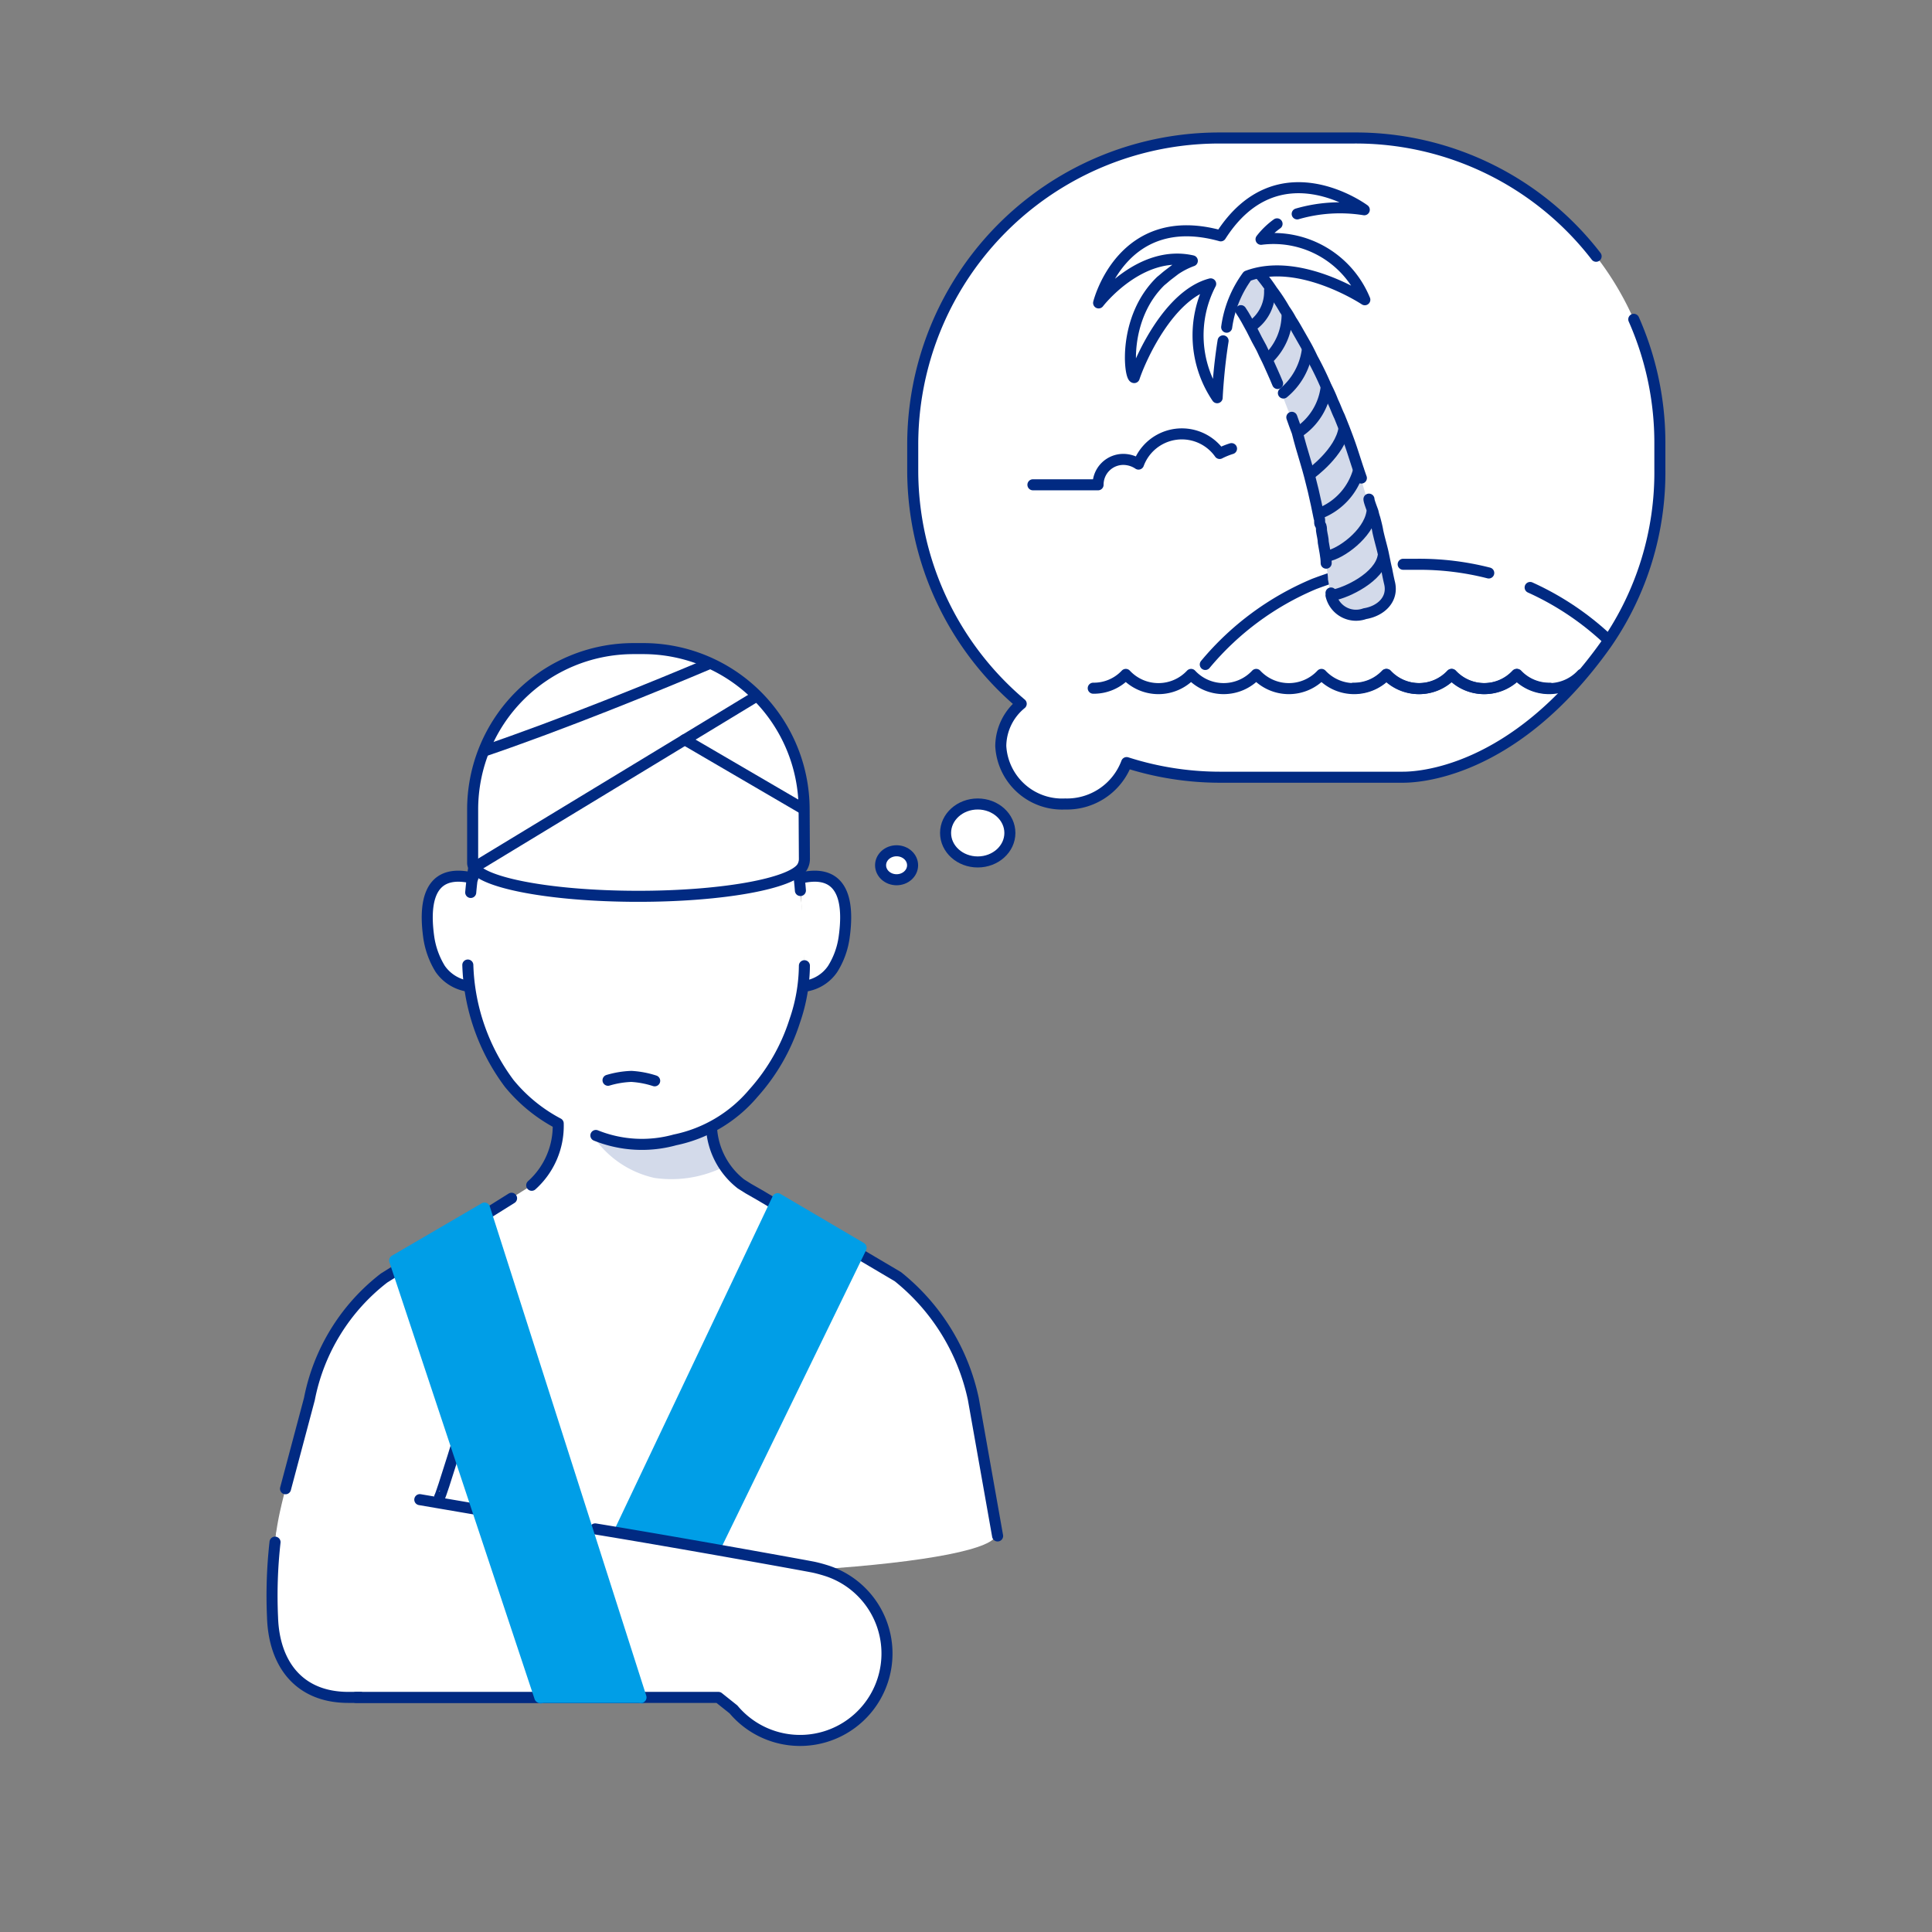 <svg id="Annulierungskosten" xmlns="http://www.w3.org/2000/svg" xmlns:xlink="http://www.w3.org/1999/xlink" viewBox="0 0 140 140"><rect x="0" y="0" width="140" height="140" fill="#808080" stroke="none"/><defs><style>.cls-1,.cls-2,.cls-4,.cls-7{fill:#fff;}.cls-1,.cls-4,.cls-5,.cls-7{stroke:#012a82;}.cls-1,.cls-4,.cls-5,.cls-7,.cls-8{stroke-linecap:round;stroke-width:0.8px;}.cls-1,.cls-5,.cls-7,.cls-8{stroke-linejoin:round;}.cls-3{fill:#d3daea;}.cls-4{stroke-miterlimit:10;}.cls-5{fill:none;}.cls-6{clip-path:url(#clip-path);}.cls-7{stroke-dasharray:170 7;}.cls-8{fill:#009ee7;stroke:#009ee7;}.cls-9{clip-path:url(#clip-path-2);}</style><clipPath id="clip-path"><path class="cls-1" d="M58.27,58.65A11.66,11.66,0,0,0,46.64,47h-.76A11.66,11.66,0,0,0,34.25,58.65v3.88c0,1.33,5.36,2.42,12,2.42,6.1,0,11.14-.92,11.88-2.12a1.14,1.14,0,0,0,.16-.58Z"/></clipPath><clipPath id="clip-path-2"><path class="cls-2" d="M98.06,10h-9.7A22.21,22.21,0,0,0,66.14,32.22v1.86A22.16,22.16,0,0,0,74,51a4,4,0,0,0-1.48,3.06,4.45,4.45,0,0,0,4.66,4.2,4.62,4.62,0,0,0,4.46-3,22.19,22.19,0,0,0,6.76,1.06h13.25c.87,0,8-.13,14.76-9.68A21.8,21.8,0,0,0,120.28,34V32.14A22.09,22.09,0,0,0,98.06,10Z"/></clipPath></defs><title>Annullierungskosten</title><g id="Annullierungskosten"><path class="cls-2" d="M19.87,112.29a21.22,21.22,0,0,1,.49-3.07c.25-1.17,2.06-7.84,2.06-7.84a14.59,14.59,0,0,1,5.41-8.77L38.36,86a4.75,4.75,0,0,0,1.52-1.85,7.4,7.4,0,0,0,.6-2.77,11.86,11.86,0,0,1-5.81-7.09c-1.86-5.74.09-13.61.09-13.61l22.49-.5s2.15,9.56.23,14.19c-2.47,6-5.92,7.22-5.92,7.22s0,0,0,0a10.19,10.19,0,0,0,.65,2.41,5.49,5.49,0,0,0,2.54,2.36l10.32,6.1a15.49,15.49,0,0,1,5.47,8.86l1.66,9.42"/><path class="cls-3" d="M43.06,82.45c6.85,1,8.24-1.1,8.24-1.1s-.06,0,.08.8a14.45,14.45,0,0,0,.81,2.53,8.56,8.56,0,0,1-4.75.68A7.25,7.25,0,0,1,43.06,82.45Z"/><ellipse class="cls-4" cx="70.85" cy="60.36" rx="2.33" ry="2.1"/><ellipse class="cls-4" cx="64.97" cy="62.7" rx="1.16" ry="1.05"/><ellipse class="cls-2" cx="46.1" cy="111.16" rx="26.09" ry="2.97"/><path class="cls-1" d="M33.9,71.46a3,3,0,0,1-2-1.25,6,6,0,0,1-.83-2.29c-.28-2-.28-5.12,3.19-4.29"/><path class="cls-1" d="M58.34,71.46a2.91,2.91,0,0,0,2-1.25,5.81,5.81,0,0,0,.83-2.29c.28-2,.28-5.12-3.18-4.29"/><path class="cls-5" d="M34.11,64.67a25,25,0,0,1,1.24-5.89,11.53,11.53,0,0,1,10.74-6.92A11.22,11.22,0,0,1,56.4,58,20.2,20.2,0,0,1,58,64.53"/><path class="cls-2" d="M58.27,58.65A11.66,11.66,0,0,0,46.64,47h-.76A11.66,11.66,0,0,0,34.25,58.65v3.88c0,1.33,5.36,2.42,12,2.42,6.1,0,11.14-.92,11.88-2.12a1.14,1.14,0,0,0,.16-.58Z"/><g class="cls-6"><path class="cls-5" d="M35,54.45c5.61-1.9,12.68-4.78,16.45-6.38"/><line class="cls-5" x1="34.36" y1="62.86" x2="54.85" y2="50.43"/><line class="cls-5" x1="49.62" y1="53.6" x2="58.27" y2="58.65"/></g><path class="cls-5" d="M58.27,58.65A11.66,11.66,0,0,0,46.64,47h-.76A11.66,11.66,0,0,0,34.25,58.65v3.88c0,1.33,5.36,2.42,12,2.42,6.1,0,11.14-.92,11.88-2.12a1.14,1.14,0,0,0,.16-.58Z"/><path class="cls-7" d="M46.52,123H25.25c-3.66,0-5.39-2.52-5.5-5.78a34.8,34.8,0,0,1,.18-5.47"/><path class="cls-1" d="M31.86,108.47c.07,0,1.74-5.32,2.21-7.14"/><path class="cls-5" d="M20.69,107.88l1.73-6.5a14.59,14.59,0,0,1,5.41-8.77l9.24-5.78"/><path class="cls-5" d="M72.29,111.3l-1.76-9.93a15.49,15.49,0,0,0-5.47-8.86L55,86.57l-.77-.44-.54-.34a5.57,5.57,0,0,1-2.13-4.06"/><polyline class="cls-8" points="46.52 123.04 62.4 90.42 56.35 86.86 39.18 123.04"/><path class="cls-2" d="M59.16,113.6l-22.89-3.93L32.6,109l-6.8-1.16s-4.17-.79-5.11,5.11S26.83,123,26.83,123H52.06l1.09.83a6.3,6.3,0,1,0,6.65-10.08c-.1,0-.27-.1-.36-.12Z"/><line class="cls-1" x1="30.42" y1="108.67" x2="36.27" y2="109.67"/><path class="cls-5" d="M43.13,110.79c6.11,1,15.6,2.72,15.85,2.78.46.1.92.25.92.25a6.3,6.3,0,1,1-6.75,10.05L52.06,123H25.8"/><path class="cls-8" d="M35.11,87.54l-6.51,3.8L39.12,123h7.33Z"/><path class="cls-1" d="M47.44,78.32A6.72,6.72,0,0,0,45.75,78a6.72,6.72,0,0,0-1.69.28"/><path class="cls-5" d="M33.9,69.93a15.1,15.1,0,0,0,3,8.58,11.52,11.52,0,0,0,3.55,2.9,5.78,5.78,0,0,1-1.92,4.48"/><path class="cls-2" d="M98.06,10h-9.7A22.21,22.21,0,0,0,66.14,32.22v1.86A22.16,22.16,0,0,0,74,51a4,4,0,0,0-1.48,3.06,4.45,4.45,0,0,0,4.66,4.2,4.62,4.62,0,0,0,4.46-3,22.19,22.19,0,0,0,6.76,1.06h13.25c.87,0,8-.13,14.76-9.68A21.8,21.8,0,0,0,120.28,34V32.14A22.09,22.09,0,0,0,98.06,10Z"/><g class="cls-9"><path class="cls-2" d="M88.67,49A3.18,3.18,0,0,0,91,48a3.23,3.23,0,0,0,4.73,0,3.23,3.23,0,0,0,4.73,0h0a3.22,3.22,0,0,0,4.72,0h0a3.23,3.23,0,0,0,4.73,0h0a3.22,3.22,0,0,0,4.72,0A3.19,3.19,0,0,0,117,49a3.05,3.05,0,0,0,1.55-.39,18.25,18.25,0,0,0-5.88-5.11,18.51,18.51,0,0,0-9.84-2.62,16.91,16.91,0,0,0-6.75,1.2A17.35,17.35,0,0,0,90.86,45a16.32,16.32,0,0,0-3.69,3.61A3,3,0,0,0,88.67,49Z"/><path class="cls-5" d="M110.88,42.57a20.57,20.57,0,0,1,7.3,5.54"/><path class="cls-5" d="M101.68,40.89h.18l.85,0a20.29,20.29,0,0,1,5.17.63"/><path class="cls-5" d="M87.34,48.15a20.66,20.66,0,0,1,7.9-5.84l.35-.13c.47-.17,1-.34,1.46-.52a18.5,18.5,0,0,1,2.28-.55"/><path class="cls-5" d="M79.22,49.87a3.18,3.18,0,0,0,2.36-1,3.23,3.23,0,0,0,4.73,0,3.22,3.22,0,0,0,4.72,0,3.23,3.23,0,0,0,4.73,0,3.23,3.23,0,0,0,4.73,0,3.22,3.22,0,0,0,4.72,0,3.23,3.23,0,0,0,4.73,0,3.18,3.18,0,0,0,2.36,1"/><path class="cls-5" d="M98.08,49.87a3.19,3.19,0,0,0,2.36-1,3.23,3.23,0,0,0,4.73,0,3.22,3.22,0,0,0,4.72,0,3.23,3.23,0,0,0,4.73,0,3.22,3.22,0,0,0,4.72,0,3.23,3.23,0,0,0,4.73,0,3.19,3.19,0,0,0,2.36,1"/><path class="cls-3" d="M96.36,43s0-.39-.13-1c0-.35-.08-.73-.17-1.2s-.13-1-.21-1.51c0-.26-.09-.56-.13-.86,0-.13,0-.3-.09-.43s0-.3-.08-.47c-.13-.64-.26-1.29-.43-2s-.35-1.37-.56-2.1-.43-1.42-.65-2.15c-.13-.34-.25-.69-.38-1.07l-.39-1c-.26-.69-.52-1.38-.82-2a8,8,0,0,0-.43-1c-.12-.3-.3-.6-.43-.9s-.3-.56-.43-.82l-.38-.77c-.26-.47-.52-.94-.77-1.33s-.43-.73-.61-1a4.14,4.14,0,0,0-.43-.6,1.05,1.05,0,0,0-.12-.17l0-.09a1.25,1.25,0,0,1,.3-1.72,1.22,1.22,0,0,1,1.64.22,2.34,2.34,0,0,1,.21.26c.13.17.3.38.52.64s.47.6.73,1a12.72,12.72,0,0,1,.9,1.38,6.9,6.9,0,0,1,.47.77c.17.26.34.56.52.86l.51.9c.17.3.35.65.52,1,.34.64.68,1.33,1,2.06A11.38,11.38,0,0,1,96.49,29c.17.34.3.73.47,1.07.3.73.65,1.59.86,2.19s.52,1.46.73,2.19.43,1.42.6,2.06c0,.17.09.35.13.47s.09.35.13.48c.09.3.17.64.22.9.13.6.3,1.16.38,1.59s.17.86.26,1.2c.13.65.22,1,.22,1,.25,1.16-.65,2-1.81,2.19a1.86,1.86,0,0,1-2.45-1.33C96.4,43.17,96.4,43.12,96.36,43Z"/><path class="cls-5" d="M92.58,27.79c-.21-.52-.51-1.16-.64-1.46s-.3-.6-.43-.9-.3-.56-.43-.82l-.39-.77c-.26-.48-.51-.95-.77-1.33"/><path class="cls-5" d="M96.1,40.81c0-.48-.13-1-.21-1.51,0-.26-.09-.56-.13-.86,0-.13,0-.3-.09-.43s0-.3-.08-.47c-.13-.64-.26-1.29-.43-2s-.34-1.37-.56-2.1S94.17,32,94,31.31c-.13-.34-.26-.69-.39-1.07"/><path class="cls-5" d="M99.2,36.17c0,.17.25.77.3.94a3.9,3.9,0,0,0,.13.47c.08.3.17.65.21.91.13.6.3,1.16.39,1.58s.17.86.26,1.21c.12.64.21,1,.21,1,.26,1.16-.64,2-1.8,2.19a1.86,1.86,0,0,1-2.45-1.33.22.22,0,0,0,0-.17"/><path class="cls-5" d="M88.93,20.92l-.13-.18,0-.08a1.24,1.24,0,0,1,.3-1.72,1.2,1.2,0,0,1,1.63.21,2.85,2.85,0,0,1,.22.26c.12.17.3.39.51.65a12.42,12.42,0,0,1,.73,1,12.53,12.53,0,0,1,.9,1.37,6.57,6.57,0,0,1,.48.78c.17.25.34.55.51.85l.52.91c.17.3.34.64.51,1,.35.64.69,1.33,1,2.06a10.06,10.06,0,0,1,.48,1.07c.17.34.3.73.47,1.07.3.74.6,1.51.82,2.15s.51,1.59.77,2.32"/><path class="cls-5" d="M89.24,32.51a5.52,5.52,0,0,0-.86.35,3.35,3.35,0,0,0-5.88.77,2,2,0,0,0-1.08-.34,1.83,1.83,0,0,0-1.85,1.84H74.85"/><path class="cls-5" d="M96.1,28.05a4.56,4.56,0,0,1-2,3.26"/><path class="cls-5" d="M97.39,31.05c-.26,1.72-2.4,3.27-2.4,3.27"/><path class="cls-5" d="M98.44,34.1a4.66,4.66,0,0,1-2.81,3.1"/><path class="cls-5" d="M99.41,37.15c-.26,1.55-2.28,3-3.22,3.14"/><path class="cls-5" d="M100.23,40.29c-.26,1.55-2.67,2.66-3.61,2.83"/><path class="cls-5" d="M94.73,25.38A4.88,4.88,0,0,1,93,28.48"/><path class="cls-5" d="M92,21.05a3,3,0,0,1-1.29,2.57"/><path class="cls-5" d="M93.27,22.81A4.46,4.46,0,0,1,91.89,26"/><path class="cls-2" d="M91.38,17.31c2.28-3,7.52-2.15,7.52-2.15s-6.23-4.6-10.4,1.93c-7.17-2-8.85,4.86-8.85,4.86s3-3.91,6.79-3.05c-5.29,2.19-4.64,8.46-4.21,8.46.47-1.42,2.53-6,5.54-6.79a8.07,8.07,0,0,0,.47,8.25s.3-7.09,2.15-8.89c3.78-1.42,8.51,1.72,8.51,1.72A7.14,7.14,0,0,0,91.38,17.31Z"/><path class="cls-5" d="M88.89,23.71A8.13,8.13,0,0,1,90.39,20c3.78-1.42,8.51,1.72,8.51,1.72a7.15,7.15,0,0,0-7.52-4.38,5.58,5.58,0,0,1,1.16-1.12M94,15.5a11.11,11.11,0,0,1,4.86-.3s-6.23-4.64-10.4,1.89c-7.17-2-8.85,4.86-8.85,4.86s3-3.91,6.79-3.05a5.66,5.66,0,0,0-1.25.64l-.51.39c-.17.13-.35.3-.52.43-2.79,2.7-2.27,7-1.93,7,.47-1.42,2.53-6,5.54-6.79a8.07,8.07,0,0,0,.47,8.25s.09-2,.43-4.12"/></g><path class="cls-5" d="M115.66,18.57A22,22,0,0,0,98.06,10h-9.7A22.21,22.21,0,0,0,66.14,32.22v1.86A22.16,22.16,0,0,0,74,51a4,4,0,0,0-1.48,3.06,4.45,4.45,0,0,0,4.66,4.2,4.62,4.62,0,0,0,4.46-3,22.19,22.19,0,0,0,6.76,1.06h13.25c.87,0,8-.13,14.76-9.68A21.8,21.8,0,0,0,120.28,34V32.14a22.09,22.09,0,0,0-1.89-9"/><path class="cls-5" d="M43.18,82.28a8.94,8.94,0,0,0,5.73.32,10.09,10.09,0,0,0,5.68-3.38,14.34,14.34,0,0,0,3-5.24,12.53,12.53,0,0,0,.7-4"/></g></svg>